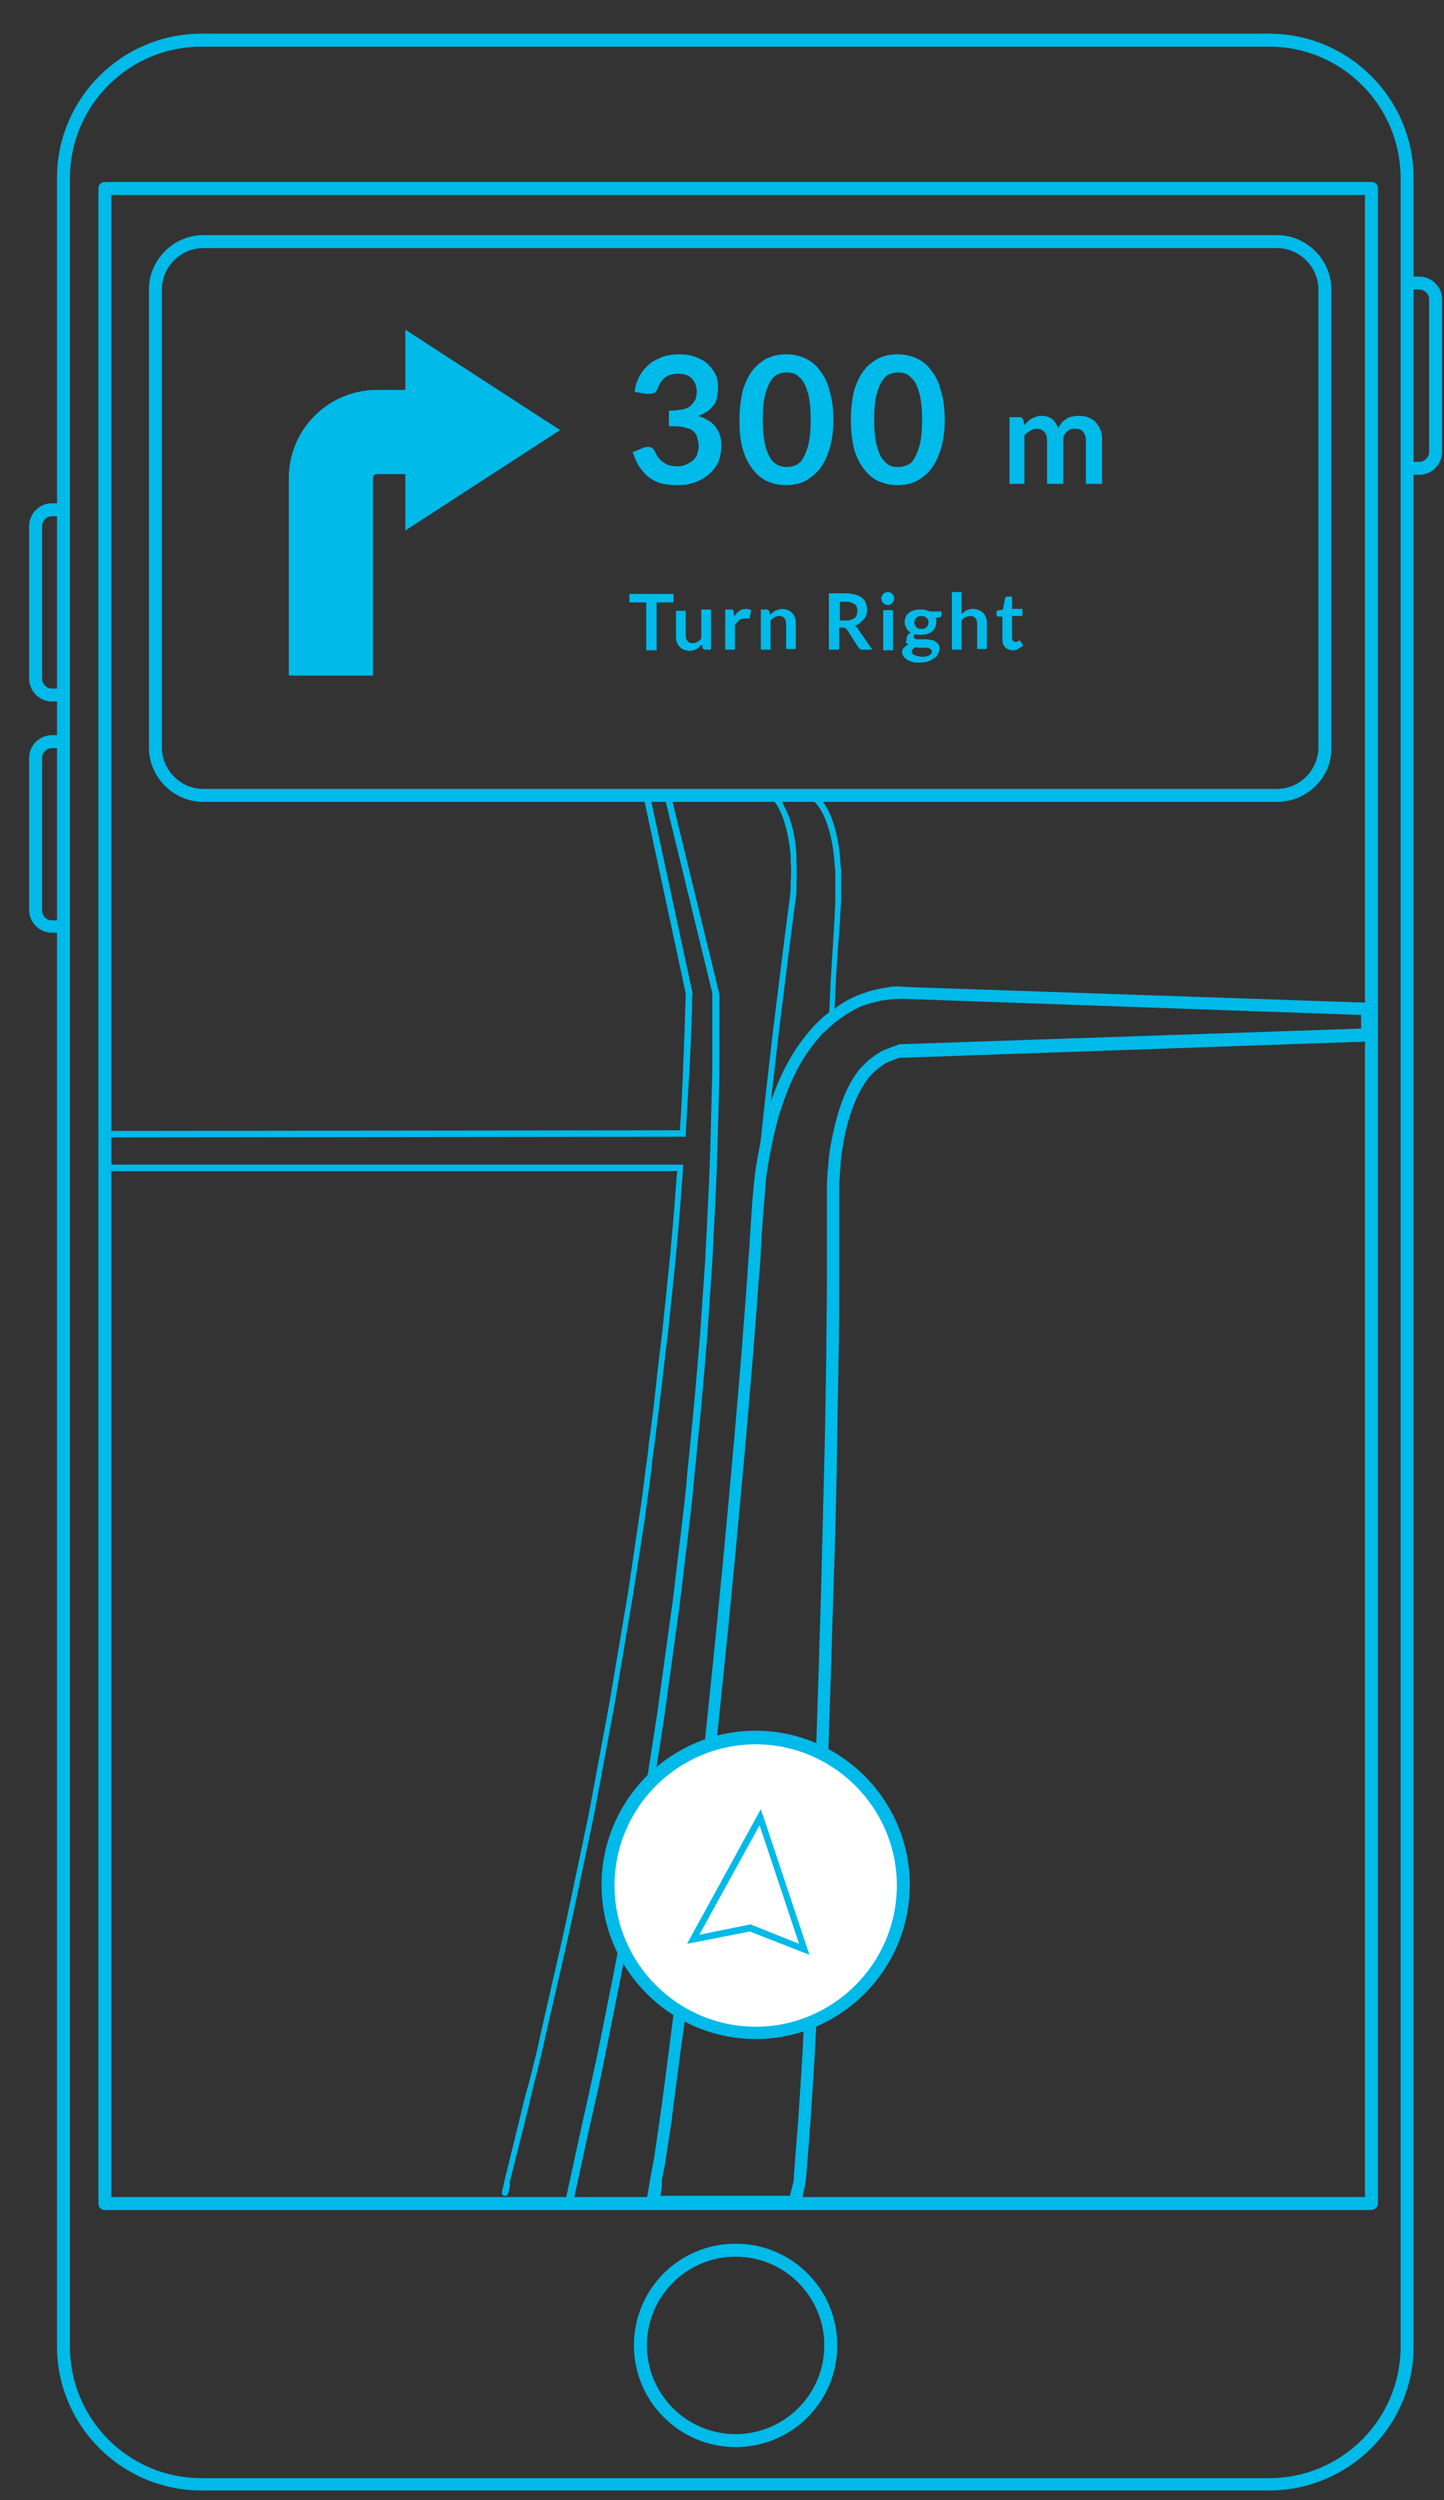 <?xml version="1.0" encoding="UTF-8"?>
<svg xmlns="http://www.w3.org/2000/svg" viewBox="0 0 223 386">
  <rect x="0" y="0" width="223" height="386" fill="#333333" stroke="none"/>
  <g fill="#00bae9">
    <path d="m196 384.5h-164.9c-12.3 0-22.3-10-22.3-22.3v-334.7c0-12.3 10-22.3 22.3-22.3h164.9c12.3 0 22.3 10 22.3 22.3v334.8c0 12.2-10 22.2-22.3 22.2m-164.9-377.3c-11.2 0-20.3 9.1-20.3 20.3v334.8c0 11.2 9.1 20.3 20.3 20.3h164.9c11.2 0 20.3-9.1 20.3-20.3v-334.8c0-11.2-9.1-20.3-20.3-20.3h-164.9"></path>
    <path d="m211.7 341.2h-195.5c-.6 0-1-.4-1-1v-311.1c0-.6.4-1 1-1h195.6c.6 0 1 .4 1 1v311.2c-.1.5-.5.9-1.1.9m-194.5-2h193.6v-309.1h-193.6v309.1"></path>
    <path d="m219.2 73.3h-1.5c-.6 0-1-.4-1-1s.4-1 1-1h1.5c.8 0 1.5-.7 1.5-1.5v-23.6c0-.8-.7-1.5-1.5-1.5h-1.7c-.6 0-1-.4-1-1s.4-1 1-1h1.7c1.9 0 3.5 1.6 3.5 3.5v23.6c0 1.9-1.6 3.5-3.5 3.5"></path>
    <path d="m9.7 108.3h-1.7c-1.9 0-3.5-1.6-3.5-3.5v-23.6c0-1.9 1.6-3.5 3.5-3.5h1.5c.6 0 1 .4 1 1s-.4 1-1 1h-1.5c-.8 0-1.5.7-1.5 1.5v23.6c0 .8.7 1.5 1.5 1.5h1.7c.6 0 1 .4 1 1s-.5 1-1 1"></path>
    <path d="m9.7 144h-1.7c-1.9 0-3.5-1.6-3.5-3.5v-23.5c0-1.9 1.6-3.5 3.5-3.5h1.5c.6 0 1 .4 1 1s-.4 1-1 1h-1.5c-.8 0-1.5.7-1.5 1.5v23.6c0 .8.7 1.5 1.5 1.5h1.7c.6 0 1 .4 1 1s-.5.9-1 .9"></path>
    <path d="m113.6 377.8c-8.6 0-15.7-7-15.7-15.7s7-15.7 15.7-15.7 15.7 7 15.7 15.7-7 15.7-15.7 15.7m0-29.4c-7.5 0-13.7 6.1-13.7 13.7 0 7.5 6.1 13.7 13.7 13.7 7.5 0 13.7-6.1 13.7-13.7 0-7.5-6.1-13.7-13.7-13.7"></path>
    <path d="m197.2 123.8h-165.8c-4.6 0-8.4-3.8-8.4-8.4v-70.7c0-4.6 3.8-8.4 8.4-8.4h165.8c4.6 0 8.4 3.8 8.4 8.4v70.7c.1 4.6-3.7 8.4-8.4 8.4m-165.8-85.5c-3.5 0-6.4 2.9-6.4 6.4v70.7c0 3.5 2.9 6.4 6.4 6.4h165.8c3.5 0 6.4-2.9 6.4-6.4v-70.7c0-3.5-2.9-6.4-6.4-6.4h-165.8"></path>
    <path d="m44.6 104.3h13v-30.5c0-.3.2-.6.6-.6h13.1v-13h-13.1c-7.5 0-13.6 6.1-13.6 13.6v30.5"></path>
    <path d="m62.6 81.9l23.9-15.5-23.9-15.5z"></path>
    <path d="m104.9 54.7c.9 0 1.7.1 2.5.4.7.3 1.4.6 1.9 1.1.5.5.9 1 1.2 1.6.3.6.4 1.3.4 2 0 .6-.1 1.2-.2 1.7s-.3.9-.6 1.2-.6.7-1 .9c-.4.2-.8.5-1.3.6 1.2.4 2.1.9 2.7 1.7.6.8.9 1.7.9 2.9 0 1-.2 1.9-.5 2.6-.4.8-.9 1.4-1.5 1.9-.6.5-1.3.9-2.2 1.2-.8.3-1.7.4-2.6.4-1 0-1.9-.1-2.6-.3-.7-.2-1.4-.6-1.9-1s-1-1-1.4-1.6c-.4-.6-.7-1.4-1-2.2l1.5-.6c.3-.1.5-.2.8-.2.2 0 .4 0 .6.1.2.1.3.2.4.4.2.3.3.6.5.9.2.3.4.6.7.8.3.2.6.4 1 .6.4.1.8.2 1.3.2.6 0 1.1-.1 1.5-.3s.8-.4 1.1-.7c.3-.3.5-.6.6-1 .1-.4.2-.7.2-1.1 0-.5-.1-.9-.2-1.3-.1-.4-.3-.7-.6-1-.3-.3-.8-.5-1.4-.6-.6-.2-1.4-.2-2.4-.2v-2.4c.8 0 1.5-.1 2.1-.2.5-.1 1-.3 1.3-.6.3-.3.5-.6.7-.9.1-.4.2-.8.2-1.2 0-.9-.3-1.6-.8-2.1-.5-.5-1.2-.7-2.1-.7-.8 0-1.5.2-2 .6-.5.4-.9 1-1.1 1.6-.1.3-.3.6-.5.7-.2.1-.4.2-.8.2-.1 0-.3 0-.5 0l-1.8-.3c.1-.9.4-1.8.8-2.5.4-.7.9-1.3 1.5-1.8.6-.5 1.3-.8 2-1.1.9-.3 1.7-.4 2.6-.4"></path>
    <path d="m128.7 64.8c0 1.7-.2 3.2-.6 4.5s-.9 2.3-1.5 3.1c-.7.8-1.4 1.4-2.3 1.9-.9.4-1.8.6-2.9.6s-2-.2-2.9-.6c-.9-.4-1.6-1-2.3-1.9-.6-.8-1.2-1.9-1.5-3.1-.4-1.3-.5-2.8-.5-4.5 0-1.7.2-3.2.5-4.5.4-1.3.9-2.3 1.5-3.1.6-.8 1.4-1.4 2.3-1.9.9-.4 1.8-.6 2.9-.6s2 .2 2.9.6c.9.4 1.7 1 2.3 1.9.7.8 1.2 1.9 1.5 3.1.4 1.3.6 2.8.6 4.5m-3.5 0c0-1.4-.1-2.6-.3-3.6-.2-.9-.5-1.7-.8-2.2-.4-.6-.8-.9-1.2-1.2-.5-.2-.9-.3-1.4-.3-.5 0-.9.1-1.4.3-.5.2-.8.6-1.2 1.2-.3.6-.6 1.3-.8 2.2-.2.9-.3 2.1-.3 3.6 0 1.4.1 2.6.3 3.6s.5 1.7.8 2.2c.3.6.7.9 1.2 1.2.5.2.9.3 1.4.3.5 0 1-.1 1.4-.3.5-.2.9-.6 1.2-1.2s.6-1.3.8-2.2c.2-1 .3-2.2.3-3.6"></path>
    <path d="m145.9 64.8c0 1.7-.2 3.2-.6 4.5-.4 1.3-.9 2.3-1.5 3.1s-1.4 1.4-2.3 1.9c-.9.4-1.8.6-2.9.6-1 0-2-.2-2.9-.6-.9-.4-1.6-1-2.3-1.9-.6-.8-1.2-1.9-1.5-3.1s-.5-2.8-.5-4.5c0-1.7.2-3.2.5-4.5.4-1.3.9-2.3 1.5-3.1.6-.8 1.4-1.4 2.3-1.9.9-.4 1.8-.6 2.9-.6 1 0 2 .2 2.9.6.9.4 1.7 1 2.3 1.9.7.8 1.2 1.9 1.5 3.1.4 1.3.6 2.8.6 4.5m-3.5 0c0-1.4-.1-2.6-.3-3.6-.2-.9-.5-1.7-.8-2.2-.4-.6-.8-.9-1.2-1.2-.5-.2-.9-.3-1.4-.3-.5 0-.9.1-1.4.3s-.8.6-1.2 1.2c-.3.6-.6 1.3-.8 2.2-.2.9-.3 2.1-.3 3.6 0 1.4.1 2.6.3 3.6.2.9.5 1.7.8 2.2s.7.9 1.2 1.2.9.3 1.4.3c.5 0 1-.1 1.4-.3.5-.2.9-.6 1.2-1.2s.6-1.3.8-2.2.3-2.2.3-3.6"></path>
    <path d="m155.9 74.7v-10.3h1.5c.3 0 .5.1.6.4l.2.8c.2-.2.4-.4.6-.6.2-.2.4-.3.6-.4.2-.1.5-.2.7-.3.3-.1.5-.1.8-.1.6 0 1.2.2 1.6.5.4.4.7.8.9 1.4.2-.3.4-.6.6-.9.2-.2.5-.4.8-.6.3-.2.6-.3.9-.3.3-.1.6-.1 1-.1.6 0 1.1.1 1.5.3.4.2.8.4 1.1.8s.5.7.7 1.2.2 1 .2 1.7v6.5h-2.5v-6.5c0-.7-.1-1.1-.4-1.5s-.7-.5-1.3-.5c-.3 0-.5 0-.7.1-.2.1-.4.2-.6.4-.2.2-.3.4-.4.6-.1.2-.1.5-.1.9v6.5h-2.5v-6.5c0-.7-.1-1.2-.4-1.5-.3-.3-.7-.5-1.2-.5-.4 0-.7.1-1 .3-.3.2-.6.4-.9.7v7.5h-2.3"></path>
    <path d="M104,91.7V93h-2.6v7.4h-1.6V93h-2.6v-1.3H104z"></path>
    <path d="m105.9 94.2v3.9c0 .4.1.7.3.9.2.2.4.3.8.3.3 0 .5-.1.7-.2.2-.1.4-.3.6-.5v-4.5h1.5v6.2h-.9c-.2 0-.3-.1-.4-.3l-.1-.5c-.1.1-.3.2-.4.4-.1.1-.3.2-.4.3-.2.1-.3.1-.5.2-.2 0-.4.1-.6.1-.3 0-.6-.1-.9-.2s-.5-.3-.7-.5-.3-.5-.4-.7c-.1-.3-.1-.6-.1-.9v-3.9h1.5z"></path>
    <path d="m112 100.3v-6.2h.9c.2 0 .3 0 .3.1.1.1.1.2.1.3l.1.7c.2-.4.5-.7.8-.9.3-.2.6-.3 1-.3.3 0 .6.1.8.2l-.2 1.1c0 .1 0 .1-.1.2 0 0-.1 0-.2 0-.1 0-.1 0-.2 0-.1 0-.2 0-.4 0-.3 0-.6.1-.8.3-.2.2-.4.4-.6.7v3.8h-1.5"></path>
    <path d="m117.5 100.3v-6.2h.9c.2 0 .3.1.4.3l.1.5c.1-.1.3-.2.4-.3.1-.1.3-.2.4-.3.2-.1.3-.1.5-.2.2 0 .4-.1.6-.1.3 0 .6.1.9.2s.5.3.7.5c.2.2.3.5.4.7.1.3.1.6.1.9v3.9h-1.5v-3.9c0-.4-.1-.7-.3-.9-.2-.2-.4-.3-.8-.3-.3 0-.5.1-.7.2-.2.1-.4.3-.6.5v4.5h-1.5"></path>
    <path d="m129.6 96.9v3.4h-1.6v-8.7h2.6c.6 0 1.1.1 1.5.2s.8.3 1 .5c.3.2.5.5.6.8.1.3.2.6.2 1 0 .3 0 .6-.1.8-.1.3-.2.5-.4.7s-.4.4-.6.6c-.2.2-.5.3-.8.4.2.1.4.3.5.5l2.2 3.2h-1.5c-.1 0-.3 0-.4-.1-.1-.1-.2-.1-.2-.2l-1.8-2.8c-.1-.1-.1-.2-.2-.2s-.2-.1-.4-.1h-.6m0-1.1h1c.3 0 .6 0 .8-.1s.4-.2.6-.3c.1-.1.3-.3.3-.5.1-.2.1-.4.1-.6 0-.4-.1-.8-.4-1s-.7-.4-1.3-.4h-1v2.9z"></path>
    <path d="m138.1 92.4c0 .1 0 .2-.1.4-.1.1-.1.2-.2.3s-.2.2-.3.2c-.1.1-.2.1-.4.1-.1 0-.2 0-.4-.1-.1 0-.2-.1-.3-.2s-.2-.2-.2-.3c0-.1-.1-.2-.1-.4 0-.1 0-.3.1-.4.1-.1.1-.2.2-.3s.2-.2.3-.2c.1 0 .2-.1.4-.1.1 0 .3 0 .4.1.1 0 .2.1.3.2s.2.2.2.3.1.3.1.4m-.2 1.8v6.2h-1.5v-6.2h1.5"></path>
    <path d="m142.3 94.1c.3 0 .5 0 .7.1.2.1.4.1.6.2h1.8v.6c0 .1 0 .2-.1.2 0 .1-.1.1-.2.1l-.6.1c0 .1.1.2.1.3 0 .1 0 .2 0 .4 0 .3-.1.6-.2.8s-.3.5-.5.6c-.2.2-.5.3-.8.4-.3.1-.6.1-1 .1-.2 0-.5 0-.7-.1-.2.1-.3.2-.3.4 0 .1.1.2.2.3.1.1.3.1.5.1.2 0 .4 0 .6 0 .2 0 .5 0 .7 0 .2 0 .5.1.7.1.2 0 .4.1.6.2.2.1.3.3.5.4.1.2.2.4.2.7 0 .3-.1.5-.2.8-.1.3-.3.5-.6.7-.3.2-.6.4-.9.5-.4.1-.8.2-1.3.2-.5 0-.9 0-1.2-.1-.3-.1-.6-.2-.9-.4-.2-.2-.4-.3-.5-.5-.1-.2-.2-.4-.2-.6 0-.3.1-.5.3-.7.2-.2.4-.4.7-.5-.2-.1-.3-.2-.4-.3s.1-.2.1-.4c0-.1 0-.2 0-.3 0-.1.1-.2.1-.3.1-.1.1-.2.2-.3.1-.1.2-.2.4-.2-.3-.2-.6-.4-.7-.7-.2-.3-.3-.6-.3-1 0-.3.1-.6.2-.8.1-.2.3-.5.5-.6.2-.2.5-.3.8-.4s.7-.1 1.1-.1m1.6 6.5c0-.1 0-.2-.1-.3-.1-.1-.2-.1-.3-.2s-.3-.1-.4-.1-.3 0-.5 0c-.2 0-.4 0-.6 0-.2 0-.4 0-.6-.1-.2.1-.3.2-.4.3-.1.1-.2.3-.2.4 0 .1 0 .2.1.3.1.1.1.2.3.2.1.1.3.1.5.2.2 0 .4.1.7.1.3 0 .5 0 .7-.1.2 0 .4-.1.5-.2.1-.1.2-.2.3-.3 0 0 0-.1 0-.2m-1.6-3.5c.2 0 .3 0 .5-.1.1 0 .2-.1.3-.2.1-.1.2-.2.2-.3s.1-.3.1-.4c0-.3-.1-.5-.3-.7-.2-.2-.5-.3-.8-.3-.4 0-.6.1-.8.3-.2.2-.3.4-.3.7 0 .1 0 .3.1.4s.1.2.2.3c.1.1.2.2.3.2.1.1.3.1.5.1"></path>
    <path d="m147 100.3v-8.9h1.5v3.4c.2-.2.5-.4.8-.6.3-.1.6-.2 1-.2.3 0 .6.1.9.2.3.1.5.3.7.5s.3.5.4.7.1.6.1.9v3.9h-1.5v-3.9c0-.4-.1-.7-.3-.9-.2-.2-.4-.3-.8-.3-.3 0-.5.1-.7.2-.2.1-.4.3-.6.5v4.5h-1.5"></path>
    <path d="m156.4 100.4c-.5 0-.9-.2-1.2-.5s-.4-.7-.4-1.3v-3.4h-.6c-.1 0-.1 0-.2-.1-.1-.1-.1-.1-.1-.2v-.6l1-.2.3-1.7c0-.1.1-.1.1-.2.1 0 .1-.1.2-.1h.8v1.9h1.6v1.1h-1.6v3.3c0 .2 0 .3.1.5.1.1.2.2.4.2.1 0 .2 0 .2 0 .1 0 .1 0 .2-.1s.1 0 .1-.1c0 0 .1 0 .1 0 0 0 .1 0 .1 0 0 0 .1.1.1.1l.4.7c-.2.2-.5.3-.7.4-.3.3-.6.3-.9.3"></path>
    <path d="m122.8 341h-22c-.3 0-.6-.1-.8-.3-.2-.2-.3-.5-.2-.8.2-1 .4-2.2.6-3.4.2-1.2.4-2.3.6-3.2l1.2-8.3c.4-3.1.8-6.1 1.2-9.2.5-3.9 1-7.9 1.5-11.8l1.4-11.8c1.7-15 3.4-31 5-47.5.8-8.1 1.5-16.1 2.2-23.8l1-11.9c.3-3.8.6-7.8.9-11.8.1-2 .3-3.9.4-5.9l.4-6.1.3-3.2c.1-.8.2-1.5.3-2.2.1-.4.1-.7.2-1.1l.3-1.6c.1-.5.2-1.1.3-1.7l.8-3.2c1.1-3.8 2.9-8.7 6.6-13l.6-.7c0 0 .1-.1.1-.1l1-1c.4-.4.8-.7 1.2-1 1.2-.8 2.3-1.7 3.6-2.3.6-.3 1.3-.6 2-.8.7-.3 1.3-.4 2.1-.6.5-.1 1.1-.2 1.7-.3l.5-.1h1.2l1.5.1c0 0 0 0 0 0l70.7 2.4c.5 0 1 .5 1 1v4c0 .5-.4 1-1 1l-71.8 2.5c0 0-.1 0-.1 0-.1 0-.2 0-.3 0-.1 0-.2 0-.3.1-.1 0-.2 0-.3.1l-.3.1c-.2.1-.4.1-.5.2l-.3.1c-.2.1-.3.2-.5.2 0 0-.1.1-.1.1-.3.2-.6.4-1 .7-.1.1-.2.2-.4.3l-1 1-.3.4c-1.5 2-2.7 4.9-3.5 8.5l-.2 1c-.2 1.4-.5 2.7-.5 4.1 0 .4-.1.7-.1 1.1 0 .5-.1 1.1-.1 1.7v4.8 3.8c0 2 0 4 0 6 0 4.1 0 8.2-.1 12.1l-.2 12c-.1 7.7-.3 15.8-.6 24-.5 16.8-1 32.5-1.7 48l-.6 12c-.2 4-.4 8-.6 12-.2 3.1-.4 6.2-.6 9.3l-.2 2.8-.5 6.3c-.1 1.2-.3 1.7-.4 2.3-.1.4-.2.9-.3 1.7 0 .5-.5.9-1 .9m-20.8-2h20c.1-.5.2-.9.3-1.2.1-.5.3-.9.3-1.9l.7-9c.2-3.1.4-6.2.6-9.3.2-4 .4-8 .6-12l.6-12c.7-15.5 1.2-31.1 1.7-48 .2-8.2.4-16.3.6-24l.2-12c0-3.8.1-8 .1-12.1 0-2 0-4 0-6v-3.8-4.9c0-.6.1-1.2.1-1.8 0-.3.1-.7.1-1 .1-1.5.3-3 .6-4.3l.2-1c.9-4 2.1-7.1 3.8-9.3l.3-.4c0 0 .1-.1.1-.1l1.1-1.1c0 0 .1-.1.1-.1.1-.1.3-.2.4-.3.4-.3.8-.6 1.3-.9.3-.2.5-.3.8-.4l.2-.1c.2-.1.5-.2.8-.3l.2-.1c.2-.1.4-.1.6-.2.1 0 .2 0 .2-.1 0 0 .1 0 .1 0 .2-.1.4-.1.5-.1 0 0 .1 0 .2 0 0 0 0 0 .1 0l70.7-2.4v-2.1l-70.9-2.5c-.1 0-.2 0-.3 0h-.1l-1.5.1c-.5.1-1 .1-1.4.2-.7.2-1.3.3-1.9.5-.7.2-1.3.4-1.8.7-1.2.6-2.2 1.3-3.3 2.1-.3.3-.7.6-1 .9l-1 .9-.6.7c-3.5 4-5.1 8.7-6.2 12.2l-.8 3.2c-.1.6-.2 1-.3 1.5l-.3 1.6c-.1.4-.1.7-.2 1.1-.1.7-.2 1.4-.3 2.1l-.5 6.3-.2 3c-.1 2-.2 4-.4 6-.3 4-.6 8.1-.9 11.8l-1 11.9c-.7 7.6-1.4 15.6-2.2 23.8-1.6 16.5-3.3 32.5-5 47.5l-1.4 11.8c-.5 3.9-.9 7.9-1.5 11.8-.4 3.1-.8 6.2-1.2 9.2l-.3 2.5-.9 5.8c-.1 1-.4 2.1-.6 3.3.1.9-.1 1.6-.2 2.3"></path>
    <path d="m128.5 158c0 0 0 0 0 0-.3 0-.5-.3-.5-.6.1-2.1.2-4.2.3-6.2.1-1.6.2-3.2.3-4.8l.3-4.9.1-2.6c0-.6 0-1.1 0-1.7 0-.3 0-.6 0-.9v-1.3c0-.4 0-.8-.1-1.3 0-.1-.2-6.9-3.1-9.9-.2-.2-.2-.5 0-.7.2-.2.5-.2.7 0 3.1 3.2 3.3 10.2 3.3 10.5.1.4.1.9.1 1.3v1.3c0 .3 0 .6 0 .9 0 .6 0 1.2 0 1.8l-.3 5.1-.2 2.4c-.1 1.6-.2 3.2-.3 4.8-.1 2.1-.2 4.2-.3 6.2.2.3 0 .6-.3.6"></path>
    <path d="m116.7 189.2c0 0 0 0 0 0-.3 0-.5-.3-.5-.6.7-6.6 1.3-13.1 2-19.2l1.1-9.6c.4-3.2.8-6.4 1.2-9.7.2-1.6.4-3.2.6-4.8l.9-6.9c0-.4.1-.9.1-1.3 0-.3 0-.5 0-.8.1-1.2.1-2.3 0-3.4v-.9c-.3-3-.9-5.5-1.9-7.3l-.2-.4-.7-.9c-.2-.2-.1-.5.1-.7.2-.2.5-.1.7.1l.7 1 .2.5c1.1 1.9 1.8 4.5 2 7.7v.9c0 1.1.1 2.3 0 3.5 0 .3 0 .5 0 .8 0 .5 0 .9-.1 1.4l-.9 6.9c-.2 1.6-.4 3.2-.6 4.8-.4 3.2-.8 6.5-1.2 9.7l-1.1 9.6c-.7 6.2-1.4 12.6-2 19.2.1.2-.1.4-.4.4"></path>
    <path d="m78.1 339c-.1 0-.1 0-.2 0-.5-.1-.5-.3-.1-1.8v-.1l2.8-11.4c.3-1.3.6-2.5 1-3.8.6-2.4 1.3-5 1.8-7.5l2.6-11.4c.9-3.8 1.7-7.6 2.5-11.4l2.4-11.4 3.2-17.2 2.9-17.2 1.7-11.5c.4-2.5.7-5 1-7.4.2-1.4.4-2.7.5-4.1.6-4 1-7.9 1.4-11.6l.7-5.8 1.2-11.6.5-5.7c.2-2.3.3-4.1.5-6.4l.1-.9h-88.6v-6.2l88-.1h1c.2-3.2.4-6.5.5-9.8.2-4.5.3-8.1.4-11.3l-6.5-30.3c-.1-.3.1-.5.4-.6.3-.1.5.1.6.4l6.5 30.2.1.4h-.1c0 3.3-.2 6.8-.4 11.2-.2 3.5-.4 6.9-.6 10.3v.5h-2l-87 .1v4.2h88.6l-.1 1.9c-.2 2.3-.3 4-.5 6.4l-.5 5.7-1.2 11.6-.7 5.8c-.4 3.7-.9 7.6-1.4 11.6-.2 1.4-.4 2.7-.5 4.1-.3 2.4-.7 5-1 7.5l-1.8 11.6-2.9 17.2-3.2 17.2-2.4 11.4c-.8 3.7-1.6 7.6-2.5 11.4l-2.6 11.3c-.5 2.5-1.2 5.1-1.8 7.5-.3 1.3-.6 2.5-.9 3.8l-2.8 11.2v.1.1c0 0 0 .1 0 .1h.1c-.3 1.4-.4 1.7-.7 1.7"></path>
    <path d="m87.9 340c0 0-.1 0-.1 0-.3-.1-.4-.3-.4-.6l2.5-11.5c.3-1.3.6-2.7.9-4 .5-2.4 1.1-5 1.6-7.4l2.3-11.5c.8-4 1.5-8.2 2.1-11.5l2-11.6 2.7-17.4 2.4-17.4 1.4-11.7c.3-2.5.6-5.1.8-7.5.1-1.4.3-2.8.4-4.1.4-4 .8-8 1.1-11.7l.5-5.8.8-11.7.3-5.9c.2-4 .4-8 .5-11.7.1-3.6.2-7.4.3-11.7 0-2.6 0-5.3 0-7.9 0-1.3 0-2.5 0-3.8 0-.1 0-.2 0-.3l-7.4-30.4c-.1-.3.1-.5.4-.6.3-.1.5.1.6.4l7.4 30.4c0 .2.1.3.1.5 0 1.3 0 2.6 0 3.9 0 2.6 0 5.3 0 8-.1 4.3-.2 8.2-.3 11.8-.1 3.7-.3 7.7-.5 11.7l-.3 5.9-.8 11.7-.5 5.9c-.3 3.7-.7 7.7-1.1 11.7-.1 1.4-.3 2.8-.4 4.1-.2 2.5-.5 5-.8 7.5l-1.4 11.7-2.4 17.5-2.7 17.4-2 11.6c-.6 3.4-1.3 7.6-2.1 11.6l-2.3 11.5c-.5 2.5-1 5-1.6 7.5-.3 1.3-.6 2.7-.9 4l-2.5 11.5c-.2-.3-.4-.1-.6-.1"></path>
  </g>
  <circle cx="116.7" cy="291" r="22.8" fill="#fff"></circle>
  <g fill="#00bae9">
    <path d="m116.7 314.8c-13.1 0-23.8-10.7-23.8-23.8s10.7-23.8 23.8-23.8 23.8 10.7 23.8 23.8-10.7 23.8-23.8 23.8m0-45.5c-12 0-21.8 9.8-21.8 21.8s9.8 21.8 21.8 21.8 21.8-9.8 21.8-21.8-9.8-21.8-21.8-21.8"></path>
    <path d="m125 301.8l-9.2-3.6-9.7 1.9 11.4-20.8 7.5 22.5m-9.1-4.7l7.5 3-6.1-18.3-9.3 16.9 7.9-1.6"></path>
  </g>
</svg>
